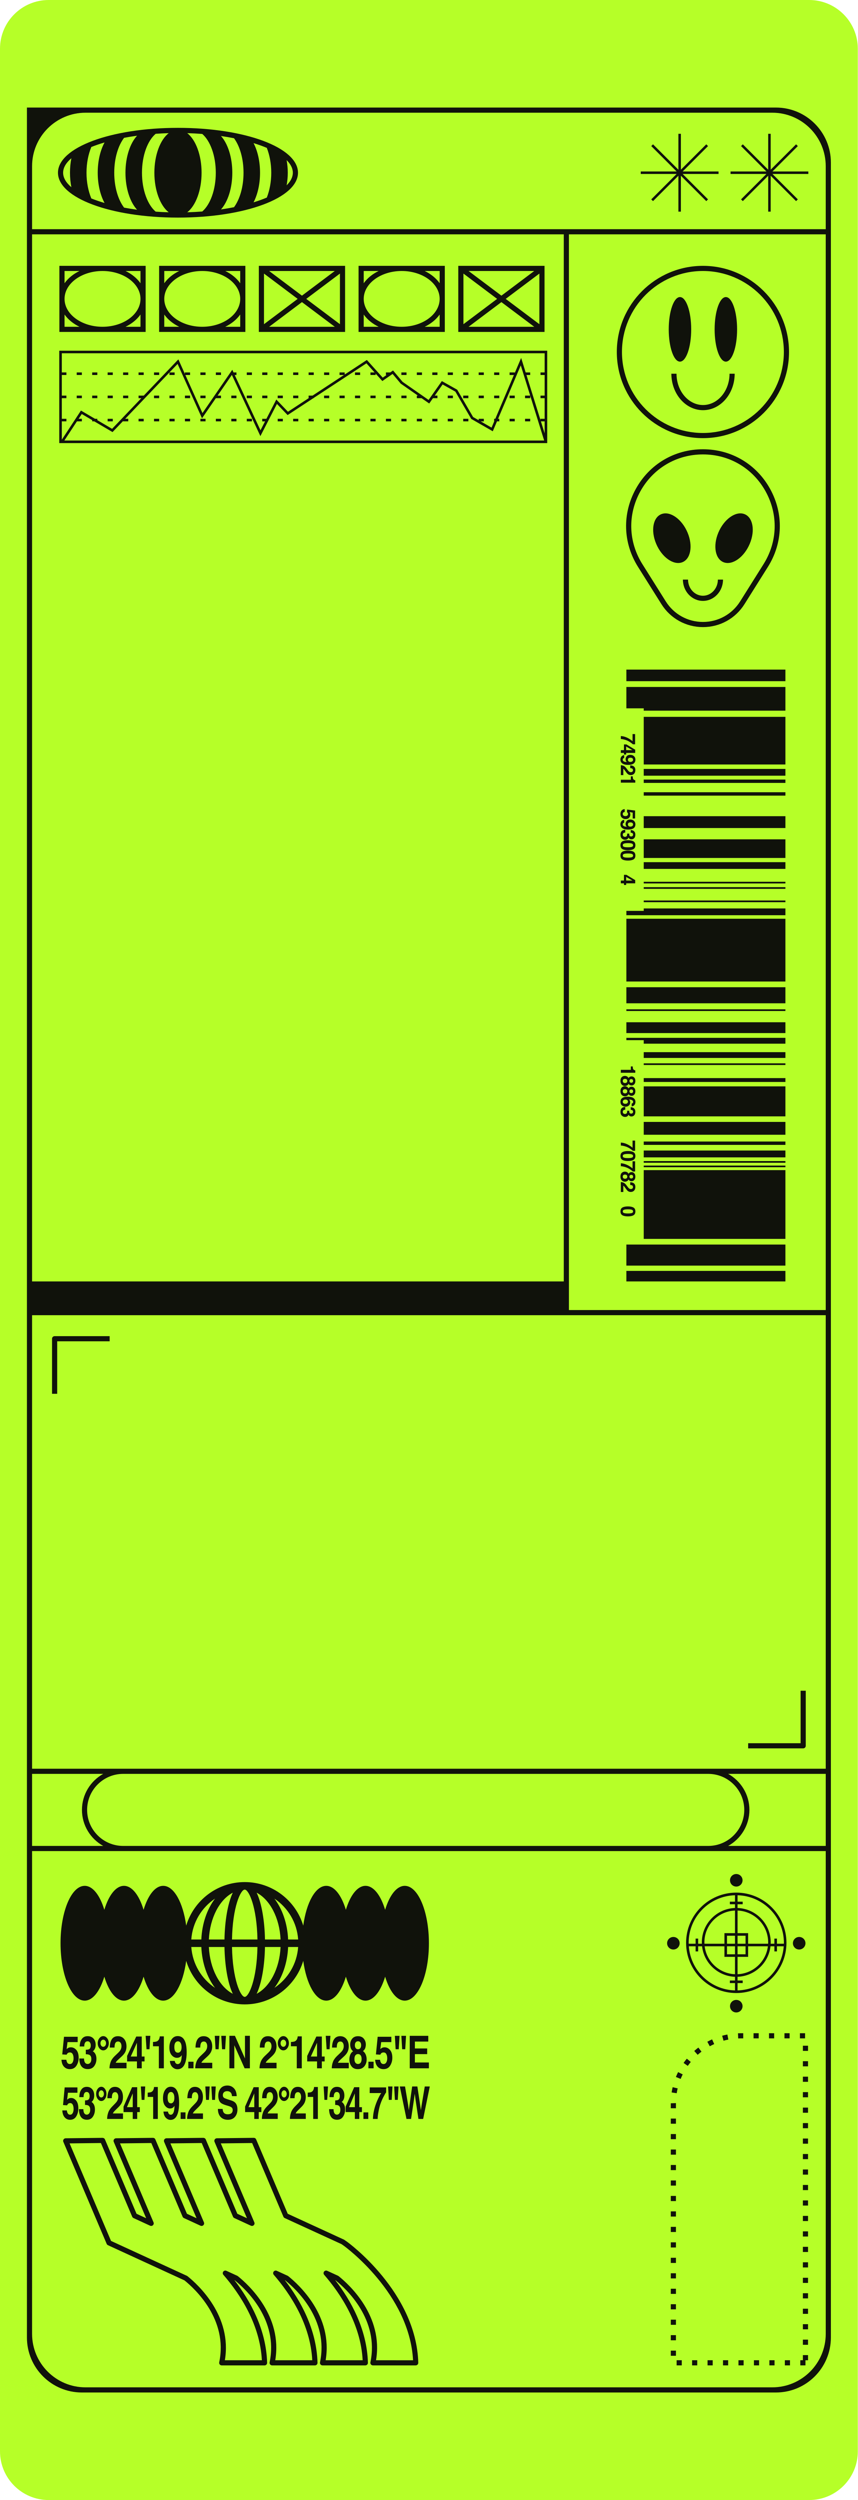 <?xml version="1.0" encoding="UTF-8"?><svg xmlns="http://www.w3.org/2000/svg" xmlns:xlink="http://www.w3.org/1999/xlink" height="500.0" preserveAspectRatio="xMidYMid meet" version="1.0" viewBox="0.0 0.0 171.7 500.0" width="171.7" zoomAndPan="magnify"><g id="change1_1"><path d="M161.917,500H9.745C4.363,500,0,495.637,0,490.255V9.745C0,4.363,4.363,0,9.745,0 h152.172c5.382,0,9.745,4.363,9.745,9.745v480.51C171.662,495.637,167.299,500,161.917,500z" fill="#B6FF28"/></g><g id="change2_1"><path d="M5.388,21.51V467.49c0,6.075,4.925,11,11,11h138.886c6.075,0,11-4.925,11-11V32.51 c0-6.075-4.925-11-11-11H5.388z M165.243,33.241V45.836H6.419V33.241c0-5.909,4.791-10.7,10.7-10.7h137.424 C160.453,22.541,165.243,27.331,165.243,33.241z M17.433,361.974c0-3.973,3.232-7.205,7.204-7.205 H141.734c3.973,0,7.205,3.232,7.205,7.205c0,3.972-3.232,7.204-7.205,7.204H24.638 C20.665,369.178,17.433,365.946,17.433,361.974z M20.656,369.178H6.419v-14.408h14.237 c-2.534,1.406-4.255,4.107-4.255,7.205C16.402,365.072,18.123,367.772,20.656,369.178z M149.97,361.974 c0-3.097-1.721-5.799-4.255-7.205h19.529v14.408h-19.528 C148.249,367.772,149.97,365.072,149.97,361.974z M141.734,353.738H24.638H6.419v-90.704h158.824v90.704 H141.734z M112.821,256.283H6.419V46.868h106.402C112.821,46.868,112.821,256.283,112.821,256.283z M113.852,262.004V46.868h51.391v215.136H113.852z M6.419,466.759v-96.549h18.218H141.734h23.51v96.549 c0,5.909-4.791,10.7-10.7,10.7H17.119C11.21,477.459,6.419,472.668,6.419,466.759z M140.664,87.627 c9.501,0,17.23-7.729,17.23-17.23s-7.729-17.23-17.23-17.23s-17.23,7.729-17.23,17.23 S131.163,87.627,140.664,87.627z M140.664,54.197c8.932,0,16.199,7.267,16.199,16.199 s-7.267,16.199-16.199,16.199c-8.932,0-16.199-7.267-16.199-16.199S131.732,54.197,140.664,54.197z M140.687,81.004c2.925,0,5.303-2.809,5.303-6.262h1.031c0,4.022-2.842,7.293-6.335,7.293 c-3.493,0-6.335-3.272-6.335-7.293h1.031C135.384,78.195,137.763,81.004,140.687,81.004z M133.823,65.869 c0-3.566,1.007-6.457,2.249-6.457s2.249,2.891,2.249,6.457c0,3.566-1.007,6.457-2.249,6.457 S133.823,69.436,133.823,65.869z M143.008,65.869c0-3.566,1.006-6.457,2.249-6.457 c1.242,0,2.249,2.891,2.249,6.457c0,3.566-1.007,6.457-2.249,6.457 C144.014,72.327,143.008,69.436,143.008,65.869z M140.673,89.851c-5.671,0-10.694,2.963-13.437,7.927 c-2.743,4.964-2.578,10.793,0.44,15.595l4.685,7.454c1.808,2.876,4.915,4.593,8.313,4.593 c3.397,0,6.504-1.717,8.312-4.593l4.685-7.454c3.018-4.801,3.182-10.631,0.44-15.595 C151.368,92.814,146.344,89.851,140.673,89.851z M152.799,112.824l-4.685,7.454 c-1.618,2.574-4.4,4.11-7.439,4.11c-3.04,0-5.822-1.536-7.44-4.11l-4.685-7.454 c-2.815-4.479-2.968-9.917-0.41-14.548c2.559-4.63,7.244-7.394,12.534-7.394 s9.976,2.764,12.535,7.395C155.767,102.907,155.613,108.346,152.799,112.824z M136.479,112.471 c-1.736,0.615-4.053-1.052-5.173-3.723c-1.12-2.671-0.62-5.334,1.116-5.949 c1.737-0.615,4.054,1.052,5.173,3.723C138.715,109.193,138.216,111.856,136.479,112.471z M150.041,108.748 c-1.12,2.671-3.436,4.338-5.173,3.723c-1.736-0.615-2.236-3.278-1.116-5.949 c1.121-2.671,3.437-4.338,5.173-3.723C150.663,103.414,151.162,106.078,150.041,108.748z M143.657,115.919h1.031c0,2.349-1.802,4.259-4.015,4.259c-2.214,0-4.014-1.91-4.014-4.259h1.031 c0,1.78,1.338,3.228,2.983,3.228C142.319,119.147,143.657,117.699,143.657,115.919z M147.341,398.603 c5.538,0,10.044-4.506,10.044-10.045c0-5.538-4.506-10.044-10.044-10.044s-10.044,4.506-10.044,10.044 C137.297,394.098,141.803,398.603,147.341,398.603z M137.848,389.253h1.353v1.024h0.516v-1.024h0.778 c0.381,3.349,3.17,5.971,6.589,6.098v0.743h-1.024v0.516h1.024v1.465 C142.182,397.943,138.2,394.097,137.848,389.253z M140.962,388.469c0-3.431,2.723-6.229,6.121-6.366 v4.521h-2.113v2.113h-3.995C140.972,388.647,140.962,388.559,140.962,388.469z M153.707,388.737h-3.995 v-2.113H147.599v-4.521c3.398,0.137,6.121,2.935,6.121,6.366 C153.72,388.559,153.71,388.647,153.707,388.737z M147.599,391.365h2.113v-2.113h3.955 c-0.378,3.064-2.933,5.456-6.068,5.582V391.365z M145.486,389.253h1.597v1.597h-1.597V389.253z M149.196,388.737H147.599v-1.597h1.597V388.737z M147.083,388.737h-1.597v-1.597h1.597V388.737z M147.599,389.253h1.597v1.597H147.599V389.253z M144.97,389.253v2.113h2.113v3.469 c-3.135-0.126-5.69-2.518-6.068-5.582H144.97z M147.599,398.075v-1.465h1.024v-0.516H147.599v-0.743 c3.419-0.127,6.208-2.749,6.589-6.098h0.778v1.024h0.516v-1.024h1.353 C156.483,394.097,152.5,397.943,147.599,398.075z M156.869,388.559c0,0.06-0.008,0.118-0.009,0.178h-1.379 v-1.024h-0.516v1.024h-0.744c0.003-0.09,0.014-0.177,0.014-0.268c0-3.715-2.955-6.744-6.637-6.881 v-0.743h1.024v-0.516H147.599v-1.285C152.733,379.182,156.869,383.392,156.869,388.559z M147.083,379.044 v1.285h-1.024v0.516h1.024v0.743c-3.682,0.137-6.637,3.167-6.637,6.881 c0,0.09,0.01,0.178,0.014,0.268h-0.744v-1.024h-0.516v1.024h-1.379 c-0.001-0.06-0.009-0.118-0.009-0.178C137.813,383.392,141.949,379.182,147.083,379.044z M146.085,376.052 c0-0.694,0.562-1.256,1.256-1.256c0.694,0,1.256,0.562,1.256,1.256s-0.562,1.256-1.256,1.256 C146.647,377.307,146.085,376.745,146.085,376.052z M147.341,402.485c-0.694,0-1.256-0.562-1.256-1.256 c0-0.694,0.562-1.256,1.256-1.256c0.694,0,1.256,0.562,1.256,1.256 C148.597,401.923,148.035,402.485,147.341,402.485z M134.753,389.896c-0.694,0-1.256-0.562-1.256-1.256 s0.562-1.256,1.256-1.256c0.694,0,1.256,0.562,1.256,1.256S135.446,389.896,134.753,389.896z M159.93,389.896c-0.694,0-1.256-0.562-1.256-1.256s0.562-1.256,1.256-1.256 c0.694,0,1.256,0.562,1.256,1.256S160.624,389.896,159.93,389.896z M16.949,400.12 c1.619,0,3.05-1.89,3.928-4.792c0.878,2.901,2.309,4.792,3.928,4.792s3.05-1.89,3.928-4.792 c0.877,2.901,2.309,4.792,3.927,4.792c2.153,0,3.975-3.342,4.601-7.959 c1.516,5.033,6.192,8.711,11.713,8.711s10.197-3.678,11.713-8.711 c0.626,4.618,2.449,7.959,4.601,7.959c1.618,0,3.05-1.89,3.927-4.792 c0.878,2.901,2.309,4.792,3.928,4.792c1.619,0,3.05-1.89,3.928-4.792 c0.877,2.901,2.309,4.792,3.928,4.792c2.669,0,4.834-5.139,4.834-11.48s-2.164-11.48-4.834-11.48 c-1.619,0-3.05,1.89-3.928,4.792c-0.877-2.901-2.309-4.792-3.928-4.792 c-1.618,0-3.05,1.89-3.928,4.791c-0.877-2.9-2.309-4.791-3.927-4.791 c-2.153,0-3.975,3.342-4.601,7.959c-1.516-5.033-6.192-8.711-11.713-8.711s-10.197,3.678-11.713,8.711 c-0.626-4.618-2.449-7.959-4.601-7.959c-1.618,0-3.05,1.89-3.927,4.792 c-0.877-2.901-2.309-4.792-3.928-4.792c-1.618,0-3.05,1.89-3.928,4.791 c-0.877-2.9-2.309-4.791-3.928-4.791c-2.669,0-4.834,5.139-4.834,11.48 S14.279,400.12,16.949,400.12z M41.798,389.392h3.122c0.068,3.628,0.633,7.189,1.667,9.36 C43.94,397.36,42.001,393.731,41.798,389.392z M48.973,399.369c-0.836,0-2.429-3.52-2.546-9.977 h5.092C51.402,395.849,49.809,399.369,48.973,399.369z M51.359,398.75 c1.033-2.17,1.598-5.731,1.666-9.359h3.122C55.945,393.731,54.006,397.36,51.359,398.75z M54.914,397.566c1.576-2.073,2.604-4.957,2.744-8.175h2.006 C59.426,392.798,57.601,395.772,54.914,397.566z M59.664,387.889h-2.006 c-0.139-3.218-1.168-6.102-2.744-8.175C57.601,381.508,59.426,384.482,59.664,387.889z M56.148,387.889 h-3.122c-0.068-3.628-0.633-7.189-1.666-9.359C54.006,379.921,55.945,383.549,56.148,387.889z M48.973,377.912c0.836,0,2.429,3.52,2.546,9.977H46.427C46.544,381.431,48.137,377.912,48.973,377.912z M46.587,378.529c-1.034,2.171-1.598,5.732-1.667,9.36H41.798 C42.001,383.549,43.94,379.921,46.587,378.529z M43.032,379.714c-1.576,2.073-2.604,4.957-2.744,8.175 h-2.006C38.52,384.482,40.345,381.508,43.032,379.714z M40.288,389.392 c0.139,3.218,1.168,6.102,2.744,8.175c-2.687-1.794-4.512-4.768-4.749-8.175H40.288z M126.584,228.11l0.511,0.008v2.044h-0.445c-0.084-0.086-0.233-0.204-0.448-0.356 c-0.215-0.153-0.436-0.279-0.665-0.382c-0.18-0.082-0.4-0.155-0.66-0.22 c-0.259-0.065-0.472-0.098-0.638-0.098v-0.591c0.52,0.018,1.058,0.188,1.619,0.512 c0.346,0.209,0.589,0.384,0.726,0.525C126.584,229.552,126.584,228.11,126.584,228.11z M128.82,172.429h28.354v1.351h-28.354V172.429z M124.862,148.879v1.146h-0.623v0.557h0.623v0.327 h0.445v-0.327h1.808v-0.639l-1.756-1.064H124.862z M125.307,150.025v-0.723l1.247,0.723H125.307z M124.63,222.374c0,0.111,0.038,0.209,0.114,0.292c0.078,0.083,0.187,0.124,0.331,0.124 c0.19,0,0.317-0.077,0.381-0.231c0.036-0.088,0.054-0.226,0.054-0.414h0.407 c0.003,0.184,0.02,0.313,0.054,0.386c0.055,0.126,0.168,0.189,0.339,0.189 c0.11,0,0.199-0.032,0.269-0.097s0.104-0.155,0.104-0.272c0-0.134-0.042-0.233-0.128-0.296 c-0.085-0.063-0.198-0.093-0.341-0.091v-0.531c0.144,0.005,0.28,0.03,0.41,0.074 c0.113,0.047,0.218,0.12,0.313,0.22c0.067,0.074,0.12,0.163,0.155,0.265 c0.036,0.102,0.054,0.228,0.054,0.377c0,0.277-0.071,0.5-0.215,0.669 c-0.143,0.169-0.335,0.254-0.576,0.254c-0.17,0-0.314-0.05-0.431-0.152l-0.15-0.199 c0,0.052-0.044,0.127-0.133,0.224c-0.135,0.146-0.318,0.218-0.551,0.218 c-0.246,0-0.46-0.085-0.647-0.254c-0.185-0.17-0.278-0.42-0.278-0.753 c0-0.41,0.134-0.694,0.401-0.854c0.142-0.084,0.329-0.13,0.559-0.139v0.559 c-0.116,0-0.211,0.019-0.287,0.056C124.7,222.067,124.63,222.193,124.63,222.374z M126.584,146.806 l0.511,0.008v2.044h-0.445c-0.084-0.086-0.233-0.204-0.448-0.356c-0.215-0.153-0.436-0.279-0.665-0.382 c-0.18-0.082-0.4-0.155-0.66-0.22c-0.259-0.065-0.472-0.098-0.638-0.098v-0.591 c0.52,0.017,1.058,0.188,1.619,0.511c0.346,0.21,0.589,0.384,0.726,0.526 C126.584,148.248,126.584,146.806,126.584,146.806z M128.82,158.446h28.354v0.675h-28.354V158.446z M126.612,163.702v-1.182l-0.632-0.104l0.113,0.205c0.031,0.083,0.046,0.184,0.046,0.301 c0,0.24-0.081,0.448-0.242,0.626c-0.161,0.178-0.395,0.267-0.702,0.267 c-0.268,0-0.507-0.086-0.717-0.257c-0.21-0.172-0.315-0.429-0.315-0.77 c0-0.275,0.074-0.502,0.222-0.679c0.148-0.177,0.358-0.275,0.628-0.294v0.567 c-0.124,0.023-0.22,0.065-0.286,0.128c-0.067,0.064-0.101,0.158-0.101,0.279 c0,0.14,0.049,0.248,0.148,0.322c0.1,0.073,0.225,0.11,0.375,0.11 c0.148,0,0.273-0.034,0.374-0.103c0.103-0.069,0.153-0.177,0.153-0.323l-0.026-0.179l-0.177-0.202 l0.024-0.51l1.598,0.203v1.592H126.612z M127.115,176.025l-1.756-1.064h-0.496v1.146h-0.623v0.556h0.623 v0.328h0.445v-0.328h1.808V176.025z M125.307,176.107v-0.723l1.246,0.723H125.307z M126.584,232.248 l0.511,0.008v2.044h-0.445c-0.084-0.086-0.233-0.204-0.448-0.356c-0.215-0.152-0.436-0.279-0.665-0.382 c-0.18-0.082-0.4-0.155-0.66-0.22c-0.259-0.065-0.472-0.098-0.638-0.098v-0.591 c0.52,0.018,1.058,0.188,1.619,0.512c0.346,0.209,0.589,0.384,0.726,0.525 C126.584,233.69,126.584,232.248,126.584,232.248z M127.133,156.526h-2.894v-0.583h1.996v-0.681h0.388 c0.008,0.179,0.02,0.304,0.035,0.376c0.026,0.114,0.077,0.207,0.152,0.279l0.207,0.111l0.116,0.023 V156.526z M128.82,167.865h28.354v3.726h-28.354V167.865z M127.147,154.013 c0,0.306-0.085,0.55-0.255,0.731c-0.169,0.181-0.394,0.271-0.674,0.271 c-0.213,0-0.404-0.063-0.571-0.191c-0.11-0.085-0.233-0.223-0.369-0.414l-0.162-0.228 c-0.101-0.143-0.174-0.241-0.22-0.294l-0.157-0.132v1.263h-0.502v-1.982 c0.207,0.005,0.398,0.05,0.569,0.133c0.193,0.081,0.397,0.272,0.613,0.575 c0.187,0.262,0.321,0.433,0.403,0.509c0.126,0.118,0.265,0.178,0.415,0.178 c0.123,0,0.225-0.034,0.305-0.102c0.082-0.068,0.122-0.165,0.122-0.292 c0-0.172-0.064-0.291-0.193-0.352c-0.075-0.036-0.193-0.058-0.356-0.063v-0.553 c0.247,0.009,0.445,0.053,0.597,0.133C127.003,153.354,127.147,153.625,127.147,154.013z M126.868,151.231c-0.191-0.179-0.443-0.268-0.753-0.268c-0.299,0-0.529,0.089-0.688,0.267 c-0.158,0.178-0.238,0.382-0.238,0.613c0,0.156,0.031,0.287,0.096,0.393l0.149,0.166 c-0.22-0.011-0.387-0.037-0.501-0.078c-0.207-0.076-0.311-0.208-0.311-0.395 c0-0.098,0.026-0.176,0.08-0.234l0.207-0.108v-0.567c-0.246,0.025-0.433,0.124-0.562,0.298 c-0.128,0.173-0.192,0.368-0.192,0.585c0,0.455,0.223,0.767,0.669,0.938 c0.234,0.089,0.527,0.134,0.876,0.134c0.361,0,0.652-0.047,0.872-0.14 c0.39-0.163,0.585-0.465,0.585-0.905C127.157,151.642,127.061,151.41,126.868,151.231z M126.539,152.266c-0.097,0.077-0.226,0.115-0.39,0.115c-0.203,0-0.346-0.065-0.429-0.194 l-0.068-0.221c0-0.145,0.043-0.253,0.129-0.323c0.086-0.07,0.215-0.105,0.387-0.105 c0.203,0,0.347,0.055,0.433,0.164c0.054,0.068,0.082,0.152,0.082,0.25 C126.682,152.085,126.634,152.19,126.539,152.266z M126.763,230.425 c-0.259-0.149-0.627-0.223-1.106-0.223c-0.477,0-0.845,0.074-1.104,0.223 c-0.258,0.148-0.387,0.407-0.387,0.775c0,0.369,0.129,0.627,0.387,0.776 c0.259,0.148,0.626,0.222,1.104,0.222c0.478,0,0.847-0.074,1.106-0.222 c0.26-0.149,0.39-0.407,0.39-0.776C127.153,230.833,127.023,230.573,126.763,230.425z M126.432,231.533c-0.167,0.053-0.425,0.079-0.774,0.079c-0.332,0-0.587-0.026-0.763-0.079 c-0.176-0.052-0.264-0.164-0.264-0.332s0.088-0.28,0.264-0.335 c0.176-0.055,0.431-0.082,0.763-0.082c0.349,0,0.607,0.027,0.774,0.082 c0.168,0.055,0.252,0.167,0.252,0.335S126.6,231.481,126.432,231.533z M124.824,165.778 c0.234,0.089,0.527,0.133,0.876,0.133c0.361,0,0.652-0.047,0.872-0.14 c0.39-0.163,0.585-0.465,0.585-0.905c0-0.287-0.096-0.519-0.289-0.698 c-0.191-0.179-0.443-0.268-0.753-0.268c-0.299,0-0.529,0.089-0.688,0.267 c-0.158,0.179-0.238,0.383-0.238,0.614c0,0.155,0.031,0.286,0.096,0.392l0.149,0.167 c-0.22-0.012-0.387-0.037-0.501-0.079c-0.207-0.075-0.311-0.207-0.311-0.394 c0-0.097,0.026-0.175,0.08-0.234l0.207-0.107v-0.566c-0.246,0.025-0.433,0.124-0.562,0.296 c-0.128,0.174-0.192,0.369-0.192,0.585C124.155,165.295,124.377,165.607,124.824,165.778z M125.78,164.582c0.086-0.071,0.215-0.105,0.387-0.105c0.203,0,0.347,0.055,0.433,0.163 c0.054,0.069,0.082,0.153,0.082,0.25c0,0.133-0.047,0.239-0.143,0.315 c-0.097,0.077-0.226,0.114-0.39,0.114c-0.203,0-0.346-0.064-0.429-0.194l-0.068-0.222 C125.651,164.759,125.695,164.652,125.78,164.582z M128.82,163.236h28.354v2.37h-28.354V163.236z M128.82,155.906h28.354v0.675h-28.354V155.906z M128.82,234.022h28.354v13.753h-28.354V234.022z M125.348,248.906h31.825v4.212h-31.825C125.348,253.118,125.348,248.906,125.348,248.906z M125.348,254.177h31.825v2.106h-31.825C125.348,256.283,125.348,254.177,125.348,254.177z M128.82,233.107h28.354v0.338h-28.354V233.107z M125.041,219.257c0.162,0,0.309-0.036,0.441-0.108 c0.132-0.072,0.238-0.18,0.317-0.323c0.08,0.14,0.174,0.231,0.282,0.273 c0.109,0.041,0.21,0.062,0.305,0.062c0.21,0,0.39-0.079,0.538-0.238 c0.148-0.159,0.223-0.383,0.223-0.673c0-0.289-0.075-0.513-0.223-0.672 c-0.148-0.159-0.327-0.238-0.538-0.238c-0.095,0-0.196,0.021-0.305,0.063 c-0.108,0.041-0.208,0.132-0.302,0.273c-0.066-0.141-0.165-0.249-0.297-0.322 s-0.279-0.11-0.441-0.11c-0.244,0-0.451,0.083-0.621,0.25c-0.171,0.166-0.257,0.411-0.257,0.735 c0,0.324,0.086,0.576,0.257,0.756C124.59,219.167,124.797,219.257,125.041,219.257z M126.065,217.983 c0.066-0.065,0.152-0.097,0.257-0.097c0.115,0,0.204,0.032,0.269,0.097 c0.064,0.064,0.097,0.155,0.097,0.269c0,0.116-0.032,0.206-0.097,0.269 c-0.064,0.063-0.154,0.095-0.269,0.095c-0.105,0-0.19-0.032-0.257-0.095 c-0.066-0.063-0.1-0.153-0.1-0.269C125.966,218.138,125.999,218.048,126.065,217.983z M124.748,217.947c0.078-0.074,0.188-0.111,0.331-0.111c0.147,0,0.26,0.038,0.335,0.113 c0.078,0.076,0.116,0.176,0.116,0.304s-0.038,0.229-0.116,0.305 c-0.076,0.075-0.188,0.113-0.335,0.113c-0.143,0-0.254-0.037-0.331-0.111 c-0.079-0.074-0.118-0.176-0.118-0.307C124.63,218.123,124.67,218.021,124.748,217.947z M128.82,232.207h28.354v0.338h-28.354V232.207z M126.763,243.051 c0.26-0.148,0.39-0.407,0.39-0.775c0-0.369-0.13-0.627-0.39-0.775 c-0.259-0.149-0.627-0.223-1.106-0.223c-0.477,0-0.845,0.074-1.104,0.223 c-0.258,0.148-0.387,0.407-0.387,0.775c0,0.369,0.129,0.627,0.387,0.775 c0.259,0.149,0.626,0.223,1.104,0.223C126.136,243.274,126.504,243.2,126.763,243.051z M124.63,242.276c0-0.169,0.088-0.28,0.264-0.335c0.176-0.055,0.431-0.082,0.763-0.082 c0.349,0,0.607,0.027,0.774,0.082c0.168,0.055,0.252,0.167,0.252,0.335s-0.084,0.28-0.252,0.332 c-0.167,0.053-0.425,0.079-0.774,0.079c-0.332,0-0.587-0.026-0.763-0.079 C124.718,242.556,124.63,242.444,124.63,242.276z M124.63,166.946c0,0.111,0.038,0.209,0.114,0.291 c0.078,0.083,0.187,0.124,0.331,0.124c0.189,0,0.317-0.077,0.381-0.231 c0.036-0.088,0.054-0.226,0.054-0.414h0.407c0.003,0.185,0.02,0.314,0.054,0.387 c0.055,0.125,0.168,0.188,0.339,0.188c0.11,0,0.199-0.032,0.269-0.096 c0.069-0.065,0.104-0.155,0.104-0.272c0-0.133-0.042-0.233-0.128-0.296 c-0.085-0.062-0.198-0.093-0.341-0.09v-0.531c0.144,0.006,0.28,0.03,0.41,0.074 c0.113,0.047,0.218,0.12,0.313,0.219c0.067,0.074,0.12,0.163,0.155,0.266 c0.036,0.101,0.054,0.228,0.054,0.376c0,0.277-0.071,0.5-0.215,0.67 c-0.143,0.169-0.335,0.253-0.576,0.253c-0.17,0-0.314-0.05-0.431-0.152l-0.15-0.199 c0,0.052-0.044,0.127-0.133,0.224c-0.135,0.146-0.318,0.218-0.551,0.218 c-0.246,0-0.46-0.085-0.647-0.254c-0.185-0.169-0.278-0.42-0.278-0.753 c0-0.41,0.134-0.694,0.401-0.854c0.143-0.083,0.329-0.13,0.559-0.139v0.559 c-0.116,0-0.211,0.018-0.287,0.056C124.7,166.639,124.63,166.764,124.63,166.946z M126.763,168.266 c-0.259-0.148-0.627-0.223-1.106-0.223c-0.477,0-0.845,0.075-1.104,0.223 c-0.258,0.149-0.387,0.407-0.387,0.775c0,0.369,0.129,0.627,0.387,0.776 c0.259,0.148,0.626,0.222,1.104,0.222c0.478,0,0.847-0.074,1.106-0.222 c0.26-0.149,0.39-0.407,0.39-0.776C127.153,168.673,127.023,168.415,126.763,168.266z M126.432,169.375c-0.167,0.052-0.425,0.079-0.774,0.079c-0.332,0-0.587-0.026-0.763-0.079 s-0.264-0.164-0.264-0.333c0-0.169,0.088-0.28,0.264-0.335c0.176-0.054,0.431-0.082,0.763-0.082 c0.349,0,0.607,0.028,0.774,0.082c0.168,0.055,0.252,0.167,0.252,0.335 C126.684,169.211,126.6,169.322,126.432,169.375z M128.82,230.101h28.354v1.369h-28.354V230.101z M126.544,237.704c0.082-0.068,0.122-0.165,0.122-0.292c0-0.173-0.064-0.291-0.193-0.353 c-0.075-0.036-0.193-0.057-0.356-0.063v-0.553c0.247,0.009,0.445,0.054,0.597,0.134 c0.289,0.152,0.433,0.421,0.433,0.809c0,0.306-0.085,0.55-0.255,0.731 c-0.169,0.181-0.394,0.271-0.674,0.271c-0.213,0-0.404-0.064-0.571-0.191 c-0.11-0.084-0.233-0.222-0.369-0.414l-0.162-0.228c-0.101-0.142-0.174-0.24-0.22-0.293 l-0.157-0.132v1.263h-0.502v-1.982c0.207,0.006,0.398,0.05,0.569,0.133 c0.193,0.082,0.397,0.273,0.613,0.575c0.187,0.262,0.321,0.433,0.403,0.51 c0.126,0.118,0.265,0.177,0.415,0.177C126.361,237.806,126.463,237.772,126.544,237.704z M126.763,170.336c-0.259-0.148-0.627-0.222-1.106-0.222c-0.477,0-0.845,0.074-1.104,0.222 c-0.258,0.149-0.387,0.407-0.387,0.776c0,0.368,0.129,0.627,0.387,0.775 c0.259,0.149,0.626,0.223,1.104,0.223c0.478,0,0.847-0.074,1.106-0.223 c0.26-0.148,0.39-0.407,0.39-0.775C127.153,170.743,127.023,170.485,126.763,170.336z M126.432,171.444c-0.167,0.052-0.425,0.079-0.774,0.079c-0.332,0-0.587-0.026-0.763-0.079 s-0.264-0.163-0.264-0.332s0.088-0.28,0.264-0.335c0.176-0.055,0.431-0.082,0.763-0.082 c0.349,0,0.607,0.027,0.774,0.082c0.168,0.055,0.252,0.167,0.252,0.335 S126.6,171.391,126.432,171.444z M125.041,236.333c0.162,0,0.309-0.036,0.441-0.108 c0.132-0.071,0.238-0.18,0.317-0.323c0.08,0.14,0.174,0.231,0.282,0.273 c0.109,0.041,0.21,0.062,0.305,0.062c0.21,0,0.39-0.079,0.538-0.238 c0.148-0.159,0.223-0.383,0.223-0.672c0-0.29-0.075-0.514-0.223-0.673 c-0.148-0.159-0.327-0.238-0.538-0.238c-0.095,0-0.196,0.021-0.305,0.063 c-0.108,0.041-0.208,0.133-0.302,0.273c-0.066-0.141-0.165-0.249-0.297-0.322 s-0.279-0.11-0.441-0.11c-0.244,0-0.451,0.083-0.621,0.25c-0.171,0.166-0.257,0.411-0.257,0.735 s0.086,0.576,0.257,0.756C124.59,236.243,124.797,236.333,125.041,236.333z M126.065,235.059 c0.066-0.065,0.152-0.097,0.257-0.097c0.115,0,0.204,0.032,0.269,0.097 c0.064,0.064,0.097,0.155,0.097,0.269c0,0.116-0.032,0.206-0.097,0.269 c-0.064,0.063-0.154,0.096-0.269,0.096c-0.105,0-0.19-0.032-0.257-0.096 c-0.066-0.063-0.1-0.153-0.1-0.269C125.966,235.213,125.999,235.123,126.065,235.059z M124.748,235.023c0.078-0.074,0.188-0.111,0.331-0.111c0.147,0,0.26,0.038,0.335,0.113 c0.078,0.076,0.116,0.176,0.116,0.304s-0.038,0.229-0.116,0.305 c-0.076,0.075-0.188,0.113-0.335,0.113c-0.143,0-0.254-0.037-0.331-0.111 c-0.079-0.074-0.118-0.176-0.118-0.307C124.63,235.199,124.67,235.097,124.748,235.023z M127.017,214.049l0.116,0.022v0.474h-2.894v-0.583h1.996v-0.68h0.388 c0.008,0.179,0.02,0.305,0.035,0.377c0.026,0.114,0.077,0.207,0.152,0.279L127.017,214.049z M126.387,215.272c-0.095,0-0.196,0.021-0.305,0.063c-0.108,0.041-0.208,0.132-0.302,0.273 c-0.066-0.141-0.165-0.249-0.297-0.322c-0.132-0.074-0.279-0.11-0.441-0.11 c-0.244,0-0.451,0.083-0.621,0.25c-0.171,0.166-0.257,0.411-0.257,0.735s0.086,0.576,0.257,0.756 c0.17,0.181,0.378,0.271,0.621,0.271c0.162,0,0.309-0.036,0.441-0.108 c0.132-0.072,0.238-0.18,0.317-0.323c0.08,0.14,0.174,0.231,0.282,0.272 c0.109,0.042,0.21,0.063,0.305,0.063c0.21,0,0.39-0.079,0.538-0.238 c0.148-0.159,0.223-0.383,0.223-0.673c0-0.289-0.075-0.513-0.223-0.672 C126.776,215.351,126.597,215.272,126.387,215.272z M125.415,216.489 c-0.076,0.075-0.188,0.113-0.335,0.113c-0.143,0-0.254-0.037-0.331-0.111 c-0.079-0.074-0.118-0.176-0.118-0.307c0-0.13,0.039-0.232,0.118-0.306 c0.078-0.074,0.188-0.111,0.331-0.111c0.147,0,0.26,0.038,0.335,0.113 c0.078,0.076,0.116,0.176,0.116,0.304S125.492,216.413,125.415,216.489z M126.591,216.452 c-0.064,0.063-0.154,0.095-0.269,0.095c-0.105,0-0.19-0.032-0.257-0.095 c-0.066-0.063-0.1-0.153-0.1-0.269c0-0.115,0.033-0.205,0.1-0.269 c0.066-0.065,0.152-0.098,0.257-0.098c0.115,0,0.204,0.033,0.269,0.098 c0.064,0.064,0.097,0.155,0.097,0.269C126.688,216.299,126.656,216.389,126.591,216.452z M128.82,228.301h28.354v0.675h-28.354V228.301z M125.348,197.44h31.825v3.215h-31.825 C125.348,200.655,125.348,197.44,125.348,197.44z M125.348,201.86h31.825v0.337h-31.825 C125.348,202.197,125.348,201.86,125.348,201.86z M125.348,183.745h31.825v12.556h-31.825 C125.348,196.301,125.348,183.745,125.348,183.745z M127.033,219.88 c-0.086-0.133-0.197-0.242-0.337-0.324c-0.163-0.096-0.369-0.161-0.614-0.193 c-0.139-0.019-0.318-0.028-0.54-0.028c-0.377,0-0.684,0.067-0.921,0.202 c-0.305,0.173-0.457,0.442-0.457,0.807c0,0.338,0.103,0.589,0.309,0.75 c0.206,0.161,0.445,0.241,0.715,0.241c0.271,0,0.494-0.082,0.669-0.246 c0.174-0.164,0.261-0.375,0.261-0.632c0-0.12-0.019-0.227-0.057-0.319 c-0.038-0.093-0.1-0.175-0.184-0.246c0.224,0.016,0.393,0.045,0.508,0.088 c0.207,0.079,0.311,0.21,0.311,0.396c0,0.123-0.045,0.216-0.136,0.277l-0.153,0.053v0.567 c0.229-0.02,0.412-0.11,0.55-0.269c0.137-0.16,0.206-0.374,0.206-0.643 C127.161,220.173,127.119,220.014,127.033,219.88z M125.527,220.633 c-0.089,0.083-0.219,0.124-0.388,0.124c-0.152,0-0.275-0.036-0.371-0.109 c-0.095-0.073-0.142-0.172-0.142-0.298c0-0.13,0.049-0.236,0.147-0.32 c0.099-0.084,0.226-0.126,0.382-0.126c0.193,0,0.332,0.056,0.419,0.168 c0.058,0.075,0.088,0.16,0.088,0.257C125.662,220.45,125.617,220.551,125.527,220.633z M128.82,181.688h28.354v1.351h-31.825v-0.87h3.471v-0.48H128.82z M128.82,177.429h28.354v0.337 h-28.354V177.429z M125.348,204.448h31.825v2.166h-31.825C125.348,206.614,125.348,204.448,125.348,204.448z M128.82,212.662h28.354v0.337h-28.354V212.662z M128.82,217.273h28.354v5.996h-28.354V217.273z M125.348,207.566h31.825v1.165h-28.354v-0.698h-3.471V207.566z M128.82,224.379h28.354v2.565h-28.354 V224.379z M128.82,215.615h28.354v0.775h-28.354V215.615z M128.82,210.427h28.354v1.157h-28.354 V210.427z M128.82,176.351h28.354v0.337h-28.354V176.351z M128.82,180.097h28.354v0.337h-28.354 V180.097z M128.82,153.785h28.354v1.35h-28.354V153.785z M125.348,133.918h31.825v2.315h-31.825 C125.348,136.232,125.348,133.918,125.348,133.918z M128.82,143.369h28.354v9.527h-28.354V143.369z M125.348,137.39h31.825v4.741h-28.354v-0.467h-3.471V137.39z M35.616,43.519 c13.467,0,24.017-3.942,24.017-8.975s-10.55-8.975-24.017-8.975s-24.017,3.942-24.017,8.975 S22.149,43.519,35.616,43.519z M17.311,34.544c0-1.941,0.369-3.708,0.965-5.146 c0.813-0.325,1.698-0.628,2.648-0.906c-0.845,1.555-1.369,3.691-1.369,6.052 c0,2.361,0.524,4.498,1.369,6.052c-0.95-0.278-1.834-0.581-2.648-0.906 C17.68,38.252,17.311,36.486,17.311,34.544z M54.284,34.544c0,1.861-0.34,3.562-0.892,4.969 c-0.808,0.342-1.696,0.661-2.652,0.954c0.805-1.543,1.299-3.626,1.299-5.923 s-0.495-4.38-1.299-5.923c0.956,0.293,1.844,0.612,2.652,0.954 C53.944,30.982,54.284,32.683,54.284,34.544z M48.734,34.544c0,2.824-0.748,5.326-1.902,6.895 c-0.84,0.167-1.711,0.317-2.609,0.446c1.358-1.511,2.266-4.23,2.266-7.341 c0-3.111-0.908-5.83-2.266-7.341c0.898,0.13,1.769,0.279,2.609,0.446 C47.986,29.218,48.734,31.72,48.734,34.544z M43.183,34.544c0,3.432-1.11,6.373-2.705,7.754 c-0.982,0.076-1.985,0.13-3.005,0.16c1.686-1.314,2.867-4.362,2.867-7.914s-1.181-6.599-2.867-7.914 c1.02,0.03,2.023,0.083,3.005,0.16C42.073,28.172,43.183,31.112,43.183,34.544z M33.76,42.458 c-0.882-0.026-1.752-0.068-2.606-0.129c-1.615-1.368-2.742-4.327-2.742-7.785 s1.127-6.418,2.742-7.785c0.854-0.061,1.724-0.103,2.606-0.129c-1.686,1.314-2.867,4.362-2.867,7.914 S32.074,41.144,33.76,42.458z M27.427,41.944c-0.891-0.122-1.759-0.261-2.596-0.419 c-1.192-1.561-1.969-4.102-1.969-6.98s0.778-5.419,1.969-6.98 c0.837-0.158,1.704-0.297,2.596-0.419c-1.388,1.499-2.321,4.247-2.321,7.399 S26.039,40.445,27.427,41.944z M58.602,34.544c0,0.876-0.442,1.723-1.241,2.519 c0.135-0.802,0.229-1.636,0.229-2.519s-0.094-1.717-0.229-2.519 C58.16,32.821,58.602,33.668,58.602,34.544z M14.282,31.648c-0.178,0.906-0.277,1.879-0.277,2.896 c0,1.017,0.099,1.991,0.277,2.896c-1.059-0.902-1.651-1.88-1.651-2.896 C12.631,33.529,13.223,32.551,14.282,31.648z M153.374,34.794h-7.18v-0.5h7.18l-5.077-5.077 l0.353-0.354l5.077,5.077v-7.18h0.501v7.18l5.078-5.077l0.353,0.354l-5.077,5.077h7.18v0.5 h-7.181l5.078,5.077l-0.353,0.354l-5.078-5.077v7.18h-0.501v-7.18l-5.077,5.077l-0.353-0.354 L153.374,34.794z M135.404,34.794h-7.18v-0.5h7.18l-5.077-5.077l0.353-0.354l5.077,5.077v-7.18 h0.501v7.18l5.078-5.077l0.353,0.354l-5.077,5.077h7.18v0.5h-7.18l5.077,5.077l-0.353,0.354 l-5.078-5.077v7.18h-0.501v-7.18l-5.077,5.077l-0.353-0.354L135.404,34.794z M29.145,66.385V53.166 H11.885v13.219H29.145z M28.114,65.354H25.124c1.249-0.607,2.284-1.449,2.99-2.449V65.354z M20.515,65.354c-4.19,0-7.598-2.503-7.598-5.578s3.409-5.578,7.598-5.578s7.599,2.503,7.599,5.578 S24.705,65.354,20.515,65.354z M28.114,54.197v2.449c-0.705-1-1.741-1.842-2.99-2.449H28.114z M12.917,54.197h2.99c-1.249,0.607-2.284,1.449-2.99,2.449 C12.917,56.646,12.917,54.197,12.917,54.197z M12.917,65.354v-2.449 c0.705,1,1.741,1.842,2.99,2.449H12.917z M49.101,66.385V53.166H31.842v13.219H49.101z M48.07,65.354h-2.99c1.249-0.607,2.284-1.449,2.99-2.449V65.354z M40.472,65.354 c-4.19,0-7.598-2.503-7.598-5.578s3.409-5.578,7.598-5.578s7.598,2.503,7.598,5.578 S44.662,65.354,40.472,65.354z M48.07,54.197v2.449c-0.705-1-1.741-1.842-2.99-2.449H48.07z M32.873,54.197h2.99c-1.249,0.607-2.284,1.449-2.99,2.449V54.197z M32.873,65.354v-2.449 c0.705,1,1.741,1.842,2.99,2.449H32.873z M69.057,53.166H51.798v13.219h17.26V53.166z M59.569,59.776l-6.74,5.062V54.714L59.569,59.776z M53.859,54.197h13.137l-6.569,4.933L53.859,54.197z M60.428,60.421l6.569,4.933h-13.137L60.428,60.421z M61.286,59.776l6.74-5.062v10.123L61.286,59.776z M89.013,66.385V53.166H71.754v13.219H89.013z M87.982,65.354h-2.989 c1.249-0.607,2.284-1.449,2.989-2.449V65.354z M80.384,65.354c-4.19,0-7.599-2.503-7.599-5.578 s3.409-5.578,7.599-5.578c4.189,0,7.598,2.503,7.598,5.578S84.574,65.354,80.384,65.354z M87.982,54.197 v2.449c-0.705-1-1.741-1.842-2.989-2.449H87.982z M72.785,54.197h2.99 c-1.249,0.607-2.285,1.449-2.99,2.449V54.197z M72.785,65.354v-2.449 c0.705,1.001,1.741,1.842,2.99,2.449H72.785z M108.97,53.166H91.71v13.219h17.26 C108.97,66.385,108.97,53.166,108.97,53.166z M99.482,59.776l-6.74,5.062V54.713L99.482,59.776z M93.771,54.197h13.139l-6.569,4.934L93.771,54.197z M100.34,60.42l6.569,4.934H93.771 L100.34,60.42z M101.199,59.776l6.74-5.062v10.124L101.199,59.776z M14.531,412.47 c0.126-0.219,0.19-0.495,0.19-0.826c0-0.326-0.059-0.602-0.178-0.827 c-0.119-0.226-0.304-0.337-0.555-0.337c-0.119,0-0.222,0.019-0.308,0.057 c-0.153,0.07-0.268,0.201-0.346,0.392l-0.877-0.052l0.349-3.532h2.738v1.067h-2.033l-0.178,1.398 c0.151-0.126,0.268-0.209,0.353-0.251c0.141-0.068,0.314-0.102,0.518-0.102 c0.411,0,0.77,0.178,1.077,0.534c0.306,0.355,0.459,0.873,0.459,1.552 c0,0.591-0.148,1.118-0.443,1.583c-0.295,0.464-0.736,0.696-1.323,0.696 c-0.473,0-0.862-0.163-1.166-0.489s-0.473-0.789-0.508-1.389h0.975 c0.039,0.274,0.113,0.484,0.223,0.633c0.11,0.148,0.269,0.223,0.479,0.223 C14.219,412.799,14.404,412.69,14.531,412.47z M19.299,411.772c0,0.541-0.146,1.016-0.437,1.426 c-0.292,0.41-0.723,0.615-1.295,0.615c-0.704,0-1.193-0.296-1.468-0.886 c-0.144-0.315-0.224-0.726-0.24-1.235h0.961c0,0.256,0.032,0.467,0.096,0.634 c0.119,0.309,0.334,0.463,0.648,0.463c0.192,0,0.359-0.085,0.502-0.254s0.214-0.412,0.214-0.729 c0-0.421-0.132-0.702-0.397-0.843c-0.151-0.08-0.388-0.119-0.712-0.119v-0.899 c0.317-0.006,0.538-0.045,0.664-0.119c0.217-0.124,0.325-0.374,0.325-0.75 c0-0.244-0.055-0.442-0.166-0.595c-0.111-0.152-0.266-0.229-0.467-0.229 c-0.231,0-0.4,0.094-0.509,0.282s-0.16,0.439-0.156,0.754h-0.913 c0.009-0.318,0.052-0.619,0.127-0.904c0.08-0.25,0.206-0.48,0.377-0.692 c0.128-0.15,0.28-0.265,0.456-0.344s0.392-0.119,0.648-0.119c0.475,0,0.859,0.158,1.151,0.474 c0.292,0.315,0.437,0.739,0.437,1.272c0,0.376-0.087,0.694-0.261,0.952 c-0.11,0.162-0.224,0.272-0.343,0.331c0.09,0,0.218,0.099,0.385,0.295 C19.174,410.852,19.299,411.257,19.299,411.772z M21.772,408.641c0-0.388-0.109-0.722-0.328-1.003 s-0.479-0.421-0.781-0.421s-0.562,0.14-0.781,0.421s-0.328,0.615-0.328,1.003s0.109,0.722,0.328,1.003 c0.219,0.281,0.479,0.421,0.781,0.421s0.562-0.14,0.781-0.421 C21.663,409.363,21.772,409.029,21.772,408.641z M21.057,409.147c-0.108,0.139-0.24,0.208-0.394,0.208 c-0.155,0-0.286-0.069-0.394-0.208c-0.108-0.139-0.163-0.307-0.163-0.506s0.054-0.367,0.163-0.506 c0.108-0.139,0.239-0.208,0.394-0.208c0.154,0,0.286,0.069,0.394,0.208 c0.108,0.139,0.162,0.307,0.162,0.506S21.165,409.008,21.057,409.147z M25.32,413.654h-3.409 c0.009-0.458,0.086-0.877,0.23-1.257c0.139-0.426,0.469-0.877,0.988-1.354 c0.451-0.414,0.743-0.711,0.876-0.89c0.203-0.28,0.305-0.585,0.305-0.917 c0-0.27-0.058-0.495-0.175-0.675s-0.284-0.269-0.502-0.269c-0.297,0-0.5,0.143-0.607,0.428 c-0.062,0.164-0.099,0.426-0.11,0.785h-0.951c0.016-0.544,0.093-0.983,0.231-1.318 c0.261-0.637,0.725-0.957,1.391-0.957c0.527,0,0.946,0.187,1.258,0.562s0.467,0.871,0.467,1.488 c0,0.473-0.11,0.893-0.33,1.261c-0.145,0.244-0.382,0.516-0.712,0.816l-0.392,0.358 c-0.245,0.223-0.413,0.385-0.504,0.484c-0.091,0.1-0.167,0.217-0.229,0.348h2.173V413.654z M28.363,412.279h0.563v-0.983h-0.563v-3.995h-1.098l-1.83,3.88v1.098h1.97v1.376h0.958 C28.363,413.654,28.363,412.279,28.363,412.279z M27.406,411.296h-1.242l1.242-2.754V411.296z M29.913,409.841h-0.594l-0.172-2.685h0.937L29.913,409.841z M31.787,413.654v-4.409h-1.171v-0.856 c0.308-0.017,0.524-0.043,0.647-0.079c0.196-0.056,0.356-0.168,0.479-0.335 c0.085-0.115,0.149-0.268,0.192-0.458c0.025-0.115,0.038-0.2,0.038-0.256h0.817v6.393H31.787z M37.356,410.427c0-0.797-0.08-1.439-0.24-1.927c-0.281-0.861-0.801-1.292-1.558-1.292 c-0.492,0-0.892,0.212-1.199,0.637c-0.308,0.425-0.462,0.979-0.462,1.664 c0,0.662,0.153,1.168,0.46,1.52s0.658,0.527,1.054,0.527c0.268,0,0.493-0.07,0.676-0.211 c0.101-0.077,0.196-0.186,0.285-0.331c-0.018,0.485-0.063,0.854-0.134,1.107 c-0.13,0.459-0.357,0.688-0.68,0.688c-0.167,0-0.301-0.058-0.401-0.176 c-0.101-0.117-0.163-0.27-0.185-0.458h-0.975c0.043,0.544,0.213,0.958,0.511,1.241 c0.298,0.284,0.633,0.426,1.006,0.426c0.783,0,1.32-0.492,1.613-1.477 C37.28,411.846,37.356,411.2,37.356,410.427z M36.004,410.382c-0.119,0.101-0.246,0.15-0.381,0.15 c-0.25,0-0.435-0.095-0.554-0.284c-0.12-0.189-0.18-0.474-0.18-0.853 c0-0.45,0.094-0.769,0.281-0.957c0.119-0.121,0.262-0.181,0.429-0.181 c0.229,0,0.409,0.106,0.541,0.317c0.131,0.211,0.197,0.498,0.197,0.86 C36.337,409.885,36.226,410.2,36.004,410.382z M38.724,413.654h-1.04v-1.318h1.04V413.654z M42.475,413.654h-3.409c0.009-0.458,0.086-0.877,0.23-1.257c0.139-0.426,0.469-0.877,0.988-1.354 c0.451-0.414,0.743-0.711,0.876-0.89c0.203-0.28,0.305-0.585,0.305-0.917 c0-0.27-0.058-0.495-0.175-0.675c-0.117-0.179-0.284-0.269-0.502-0.269 c-0.297,0-0.5,0.143-0.607,0.428c-0.062,0.164-0.099,0.426-0.11,0.785h-0.951 c0.016-0.544,0.093-0.983,0.231-1.318c0.261-0.637,0.725-0.957,1.391-0.957 c0.527,0,0.946,0.187,1.258,0.562c0.312,0.375,0.467,0.871,0.467,1.488 c0,0.473-0.11,0.893-0.33,1.261c-0.145,0.244-0.382,0.516-0.712,0.816l-0.392,0.358 c-0.245,0.223-0.413,0.385-0.504,0.484c-0.091,0.1-0.167,0.217-0.229,0.348h2.173 C42.475,412.548,42.475,413.654,42.475,413.654z M43.751,409.841h-0.618l-0.155-2.685h0.938 L43.751,409.841z M45.055,409.841H44.438l-0.158-2.685h0.937L45.055,409.841z M48.95,413.654 l-2.06-4.611v4.611h-0.985v-6.499h1.109l2.008,4.531v-4.531h0.985v6.499H48.95z M55.342,413.654 h-3.409c0.009-0.458,0.086-0.877,0.23-1.257c0.139-0.426,0.469-0.877,0.988-1.354 c0.451-0.414,0.743-0.711,0.876-0.89c0.203-0.28,0.305-0.585,0.305-0.917 c0-0.27-0.058-0.495-0.175-0.675c-0.117-0.179-0.284-0.269-0.502-0.269 c-0.297,0-0.5,0.143-0.607,0.428c-0.062,0.164-0.099,0.426-0.11,0.785h-0.951 c0.016-0.544,0.093-0.983,0.231-1.318c0.261-0.637,0.725-0.957,1.391-0.957 c0.527,0,0.946,0.187,1.258,0.562s0.467,0.871,0.467,1.488c0,0.473-0.11,0.893-0.33,1.261 c-0.145,0.244-0.382,0.516-0.712,0.816l-0.392,0.358c-0.245,0.223-0.413,0.385-0.504,0.484 c-0.091,0.1-0.167,0.217-0.229,0.348h2.173v1.107H55.342z M57.485,409.644 c0.219-0.281,0.328-0.615,0.328-1.003s-0.109-0.722-0.328-1.003s-0.479-0.421-0.781-0.421 s-0.562,0.14-0.781,0.421c-0.219,0.281-0.328,0.615-0.328,1.003s0.109,0.722,0.328,1.003 c0.219,0.281,0.479,0.421,0.781,0.421S57.266,409.925,57.485,409.644z M56.148,408.641 c0-0.198,0.054-0.367,0.163-0.506c0.108-0.139,0.239-0.208,0.394-0.208 c0.154,0,0.286,0.069,0.394,0.208c0.108,0.139,0.162,0.307,0.162,0.506s-0.054,0.367-0.162,0.506 s-0.24,0.208-0.394,0.208c-0.155,0-0.286-0.069-0.394-0.208 C56.202,409.008,56.148,408.839,56.148,408.641z M59.39,413.654v-4.409h-1.171v-0.856 c0.308-0.017,0.524-0.043,0.647-0.079c0.196-0.056,0.356-0.168,0.479-0.335 c0.085-0.115,0.149-0.268,0.192-0.458c0.025-0.115,0.038-0.2,0.038-0.256h0.817v6.393H59.39z M64.404,412.279h0.563v-0.983h-0.563v-3.995h-1.098l-1.83,3.88v1.098h1.97v1.376h0.958V412.279z M63.446,411.296H62.204l1.242-2.754V411.296z M65.954,409.841h-0.594l-0.172-2.685h0.937L65.954,409.841z M69.798,413.654h-3.409c0.009-0.458,0.086-0.877,0.23-1.257c0.139-0.426,0.469-0.877,0.988-1.354 c0.451-0.414,0.743-0.711,0.876-0.89c0.203-0.28,0.305-0.585,0.305-0.917 c0-0.27-0.058-0.495-0.175-0.675s-0.284-0.269-0.502-0.269c-0.297,0-0.5,0.143-0.607,0.428 c-0.062,0.164-0.099,0.426-0.11,0.785h-0.951c0.016-0.544,0.093-0.983,0.231-1.318 c0.261-0.637,0.725-0.957,1.391-0.957c0.527,0,0.946,0.187,1.258,0.562 c0.312,0.375,0.467,0.871,0.467,1.488c0,0.473-0.11,0.893-0.33,1.261 c-0.145,0.244-0.382,0.516-0.712,0.816l-0.392,0.358c-0.245,0.223-0.413,0.385-0.504,0.484 c-0.091,0.1-0.167,0.217-0.229,0.348h2.173v1.107H69.798z M73.373,411.882 c0-0.359-0.062-0.684-0.186-0.975c-0.124-0.291-0.309-0.525-0.555-0.701 c0.24-0.176,0.397-0.384,0.469-0.623c0.072-0.24,0.108-0.464,0.108-0.673 c0-0.464-0.137-0.86-0.41-1.188c-0.272-0.327-0.658-0.491-1.156-0.491 c-0.498,0-0.883,0.164-1.156,0.491c-0.273,0.328-0.409,0.724-0.409,1.188 c0,0.208,0.036,0.433,0.109,0.673c0.073,0.24,0.229,0.462,0.47,0.668 c-0.243,0.147-0.428,0.366-0.554,0.657s-0.189,0.616-0.189,0.975c0,0.538,0.143,0.996,0.43,1.374 c0.287,0.378,0.708,0.566,1.264,0.566c0.557,0,0.99-0.188,1.301-0.566 C73.217,412.878,73.373,412.42,73.373,411.882z M71.181,408.458c0.111-0.142,0.265-0.213,0.463-0.213 c0.2,0,0.354,0.071,0.463,0.213c0.109,0.143,0.163,0.34,0.163,0.593 c0,0.233-0.054,0.422-0.163,0.569c-0.109,0.147-0.263,0.221-0.463,0.221 c-0.197,0-0.351-0.074-0.463-0.221c-0.111-0.147-0.167-0.336-0.167-0.569 C71.014,408.798,71.07,408.601,71.181,408.458z M72.173,412.53c-0.127,0.173-0.303,0.26-0.527,0.26 c-0.225,0-0.4-0.087-0.527-0.26c-0.127-0.174-0.19-0.418-0.19-0.732 c0-0.326,0.064-0.574,0.194-0.743c0.129-0.169,0.304-0.254,0.524-0.254 c0.22,0,0.394,0.085,0.523,0.254c0.129,0.169,0.194,0.417,0.194,0.743 C72.364,412.112,72.3,412.356,72.173,412.53z M74.765,413.654H73.725v-1.318h1.04V413.654z M76.747,413.822c-0.473,0-0.862-0.163-1.166-0.489s-0.473-0.789-0.508-1.389h0.975 c0.039,0.274,0.113,0.484,0.223,0.633c0.11,0.148,0.269,0.223,0.479,0.223 c0.242,0,0.426-0.11,0.553-0.329c0.126-0.219,0.19-0.495,0.19-0.826 c0-0.326-0.059-0.602-0.178-0.827c-0.119-0.226-0.304-0.337-0.555-0.337 c-0.119,0-0.222,0.019-0.308,0.057c-0.153,0.07-0.268,0.201-0.346,0.392l-0.877-0.052l0.349-3.532 h2.738v1.067h-2.033l-0.178,1.398c0.151-0.126,0.268-0.209,0.353-0.251 c0.141-0.068,0.314-0.102,0.518-0.102c0.411,0,0.77,0.178,1.077,0.534 c0.306,0.355,0.459,0.873,0.459,1.552c0,0.591-0.148,1.118-0.443,1.583 C77.775,413.59,77.334,413.822,76.747,413.822z M80.32,407.156h0.937l-0.161,2.685h-0.618 L80.32,407.156z M79.791,409.841h-0.618l-0.155-2.685h0.938L79.791,409.841z M83.027,408.306v1.381 h2.458v1.128h-2.458v1.672h2.801v1.168h-3.834v-6.499h3.711v1.15H83.027z M14.551,422.6 c0.118-0.219,0.177-0.494,0.177-0.826c0-0.326-0.055-0.602-0.166-0.827 c-0.111-0.226-0.283-0.337-0.518-0.337c-0.111,0-0.206,0.019-0.288,0.057 c-0.142,0.07-0.25,0.201-0.323,0.392l-0.818-0.052l0.326-3.532h2.554v1.067h-1.896l-0.166,1.398 c0.141-0.126,0.251-0.209,0.329-0.251c0.132-0.067,0.294-0.102,0.483-0.102 c0.384,0,0.719,0.178,1.004,0.534c0.286,0.356,0.429,0.873,0.429,1.552 c0,0.591-0.137,1.118-0.412,1.583c-0.275,0.464-0.687,0.696-1.235,0.696 c-0.442,0-0.804-0.163-1.088-0.489c-0.284-0.326-0.442-0.789-0.474-1.389h0.909 c0.036,0.274,0.106,0.484,0.208,0.633c0.102,0.148,0.251,0.223,0.447,0.223 C14.261,422.93,14.433,422.82,14.551,422.6z M17.848,422.667c0.133-0.169,0.2-0.412,0.2-0.729 c0-0.421-0.123-0.702-0.371-0.843c-0.14-0.08-0.362-0.119-0.664-0.119v-0.899 c0.296-0.006,0.502-0.045,0.619-0.119c0.202-0.124,0.303-0.374,0.303-0.75 c0-0.244-0.051-0.442-0.155-0.595c-0.103-0.152-0.248-0.229-0.436-0.229 c-0.215,0-0.373,0.094-0.474,0.282s-0.15,0.439-0.146,0.754h-0.852 c0.009-0.318,0.048-0.619,0.118-0.904c0.075-0.25,0.192-0.48,0.352-0.692 c0.119-0.15,0.261-0.265,0.425-0.344s0.366-0.119,0.605-0.119c0.444,0,0.801,0.158,1.073,0.474 c0.272,0.315,0.408,0.739,0.408,1.272c0,0.376-0.081,0.694-0.243,0.952 c-0.103,0.162-0.209,0.272-0.32,0.331c0.083,0,0.203,0.099,0.359,0.295 c0.233,0.297,0.349,0.703,0.349,1.218c0,0.541-0.136,1.016-0.408,1.426 c-0.272,0.41-0.674,0.615-1.208,0.615c-0.657,0-1.113-0.296-1.369-0.886 c-0.134-0.315-0.209-0.726-0.224-1.235h0.897c0,0.256,0.03,0.467,0.09,0.634 c0.111,0.309,0.312,0.463,0.604,0.463C17.559,422.921,17.715,422.836,17.848,422.667z M20.272,420.195 c0.281,0,0.525-0.14,0.729-0.421c0.203-0.281,0.306-0.615,0.306-1.003s-0.102-0.722-0.306-1.003 c-0.204-0.281-0.447-0.421-0.729-0.421c-0.282,0-0.525,0.14-0.729,0.421 c-0.204,0.281-0.306,0.615-0.306,1.003s0.102,0.722,0.306,1.003 C19.747,420.055,19.99,420.195,20.272,420.195z M19.904,418.266c0.101-0.139,0.224-0.208,0.368-0.208 s0.266,0.069,0.367,0.208c0.101,0.139,0.152,0.307,0.152,0.506s-0.05,0.367-0.152,0.506 c-0.101,0.139-0.223,0.208-0.367,0.208s-0.266-0.069-0.368-0.208 c-0.101-0.139-0.151-0.307-0.151-0.506S19.804,418.405,19.904,418.266z M24.616,423.785h-3.18 c0.009-0.458,0.08-0.877,0.215-1.257c0.13-0.426,0.438-0.877,0.922-1.354 c0.42-0.414,0.692-0.711,0.816-0.89c0.19-0.28,0.285-0.585,0.285-0.917 c0-0.27-0.054-0.495-0.163-0.675s-0.265-0.269-0.468-0.269c-0.277,0-0.466,0.143-0.566,0.428 c-0.058,0.164-0.092,0.426-0.103,0.785H21.488c0.015-0.544,0.087-0.983,0.215-1.318 c0.244-0.638,0.676-0.957,1.298-0.957c0.491,0,0.883,0.187,1.173,0.562 c0.291,0.375,0.436,0.871,0.436,1.488c0,0.473-0.103,0.893-0.308,1.261 c-0.134,0.244-0.356,0.516-0.664,0.816l-0.366,0.358c-0.229,0.223-0.385,0.385-0.47,0.484 c-0.084,0.1-0.155,0.217-0.213,0.348h2.027C24.616,422.678,24.616,423.785,24.616,423.785z M27.455,423.785v-1.376h0.525v-0.983h-0.525v-3.995H26.43l-1.707,3.88v1.098h1.838v1.376H27.455z M25.403,421.426l1.159-2.754v2.754H25.403z M28.347,419.971l-0.16-2.685h0.874l-0.16,2.685H28.347z M30.648,423.785v-4.409h-1.092v-0.856c0.288-0.017,0.488-0.043,0.604-0.079 c0.183-0.056,0.332-0.168,0.447-0.335c0.079-0.115,0.138-0.268,0.179-0.458 c0.024-0.115,0.035-0.2,0.035-0.256h0.762v6.393H30.648z M34.166,422.938 c-0.156,0-0.281-0.058-0.375-0.176c-0.094-0.117-0.152-0.27-0.173-0.458h-0.909 c0.041,0.544,0.2,0.958,0.477,1.241c0.277,0.284,0.59,0.426,0.938,0.426 c0.73,0,1.232-0.492,1.505-1.477c0.143-0.517,0.215-1.162,0.215-1.936 c0-0.797-0.075-1.439-0.224-1.927c-0.263-0.861-0.747-1.292-1.454-1.292 c-0.459,0-0.832,0.212-1.119,0.638c-0.287,0.425-0.431,0.979-0.431,1.664 c0,0.662,0.143,1.168,0.429,1.52s0.614,0.527,0.983,0.527c0.25,0,0.46-0.07,0.631-0.211 c0.094-0.077,0.183-0.186,0.266-0.331c-0.017,0.485-0.059,0.854-0.125,1.107 C34.678,422.709,34.467,422.938,34.166,422.938z M34.582,420.513c-0.111,0.101-0.229,0.15-0.355,0.15 c-0.233,0-0.405-0.095-0.517-0.284c-0.112-0.189-0.168-0.474-0.168-0.853 c0-0.45,0.088-0.769,0.262-0.957c0.111-0.121,0.245-0.181,0.4-0.181 c0.213,0,0.382,0.106,0.505,0.317c0.122,0.211,0.184,0.498,0.184,0.86 C34.893,420.015,34.79,420.33,34.582,420.513z M36.15,422.466h0.97v1.318h-0.97V422.466z M39.393,420.284c0.19-0.28,0.285-0.585,0.285-0.917c0-0.27-0.054-0.495-0.163-0.675 c-0.109-0.179-0.265-0.269-0.468-0.269c-0.277,0-0.466,0.143-0.566,0.428 c-0.058,0.164-0.092,0.426-0.103,0.785h-0.887c0.015-0.544,0.087-0.983,0.215-1.318 c0.244-0.638,0.676-0.957,1.298-0.957c0.491,0,0.883,0.187,1.173,0.562 c0.291,0.375,0.436,0.871,0.436,1.488c0,0.473-0.103,0.893-0.308,1.261 c-0.134,0.244-0.356,0.516-0.664,0.816l-0.366,0.358c-0.229,0.223-0.385,0.385-0.47,0.484 c-0.084,0.1-0.155,0.217-0.213,0.348h2.027v1.107h-3.18c0.009-0.458,0.08-0.877,0.215-1.257 c0.13-0.426,0.438-0.877,0.922-1.354C38.997,420.76,39.269,420.463,39.393,420.284z M42.45,419.971 l-0.148-2.685h0.874l-0.151,2.685H42.45z M41.233,419.971l-0.144-2.685h0.874l-0.154,2.685H41.233z M46.566,421.986c0-0.215-0.068-0.381-0.206-0.498c-0.137-0.115-0.356-0.217-0.655-0.304l-0.511-0.154 c-0.502-0.153-0.847-0.319-1.035-0.498c-0.318-0.3-0.477-0.768-0.477-1.407 c0-0.582,0.156-1.065,0.467-1.45c0.311-0.386,0.768-0.578,1.371-0.578 c0.504,0,0.933,0.182,1.289,0.545c0.355,0.363,0.542,0.89,0.559,1.581h-0.948 c-0.018-0.392-0.145-0.669-0.381-0.834c-0.158-0.109-0.353-0.163-0.588-0.163 c-0.261,0-0.468,0.07-0.624,0.211c-0.156,0.141-0.233,0.338-0.233,0.591 c0,0.233,0.077,0.406,0.23,0.521c0.098,0.076,0.307,0.165,0.627,0.269l0.828,0.269 c0.363,0.117,0.635,0.275,0.816,0.471c0.281,0.306,0.422,0.748,0.422,1.327 c0,0.594-0.167,1.087-0.5,1.479c-0.333,0.393-0.804,0.588-1.413,0.588 c-0.621,0-1.11-0.193-1.466-0.579c-0.356-0.387-0.534-0.918-0.534-1.594h0.942 c0.03,0.297,0.09,0.519,0.18,0.666c0.164,0.268,0.444,0.401,0.84,0.401 c0.237,0,0.431-0.035,0.579-0.106C46.426,422.604,46.566,422.354,46.566,421.986z M51.78,423.785v-1.376 h0.525v-0.983h-0.525v-3.995h-1.025l-1.707,3.88v1.098h1.838v1.376H51.78z M49.727,421.426 l1.159-2.754v2.754H49.727z M54.353,420.284c0.19-0.28,0.285-0.585,0.285-0.917 c0-0.27-0.054-0.495-0.163-0.675s-0.265-0.269-0.468-0.269c-0.277,0-0.466,0.143-0.566,0.428 c-0.058,0.164-0.092,0.426-0.103,0.785h-0.887c0.015-0.544,0.087-0.983,0.215-1.318 c0.244-0.638,0.676-0.957,1.298-0.957c0.491,0,0.883,0.187,1.173,0.562 c0.291,0.375,0.436,0.871,0.436,1.488c0,0.473-0.103,0.893-0.308,1.261 c-0.134,0.244-0.356,0.516-0.664,0.816l-0.366,0.358c-0.229,0.223-0.385,0.385-0.47,0.484 c-0.084,0.1-0.155,0.217-0.213,0.348h2.027v1.107h-3.18c0.009-0.458,0.08-0.877,0.215-1.257 c0.13-0.426,0.438-0.877,0.922-1.354C53.957,420.76,54.229,420.463,54.353,420.284z M56.849,420.195 c0.281,0,0.525-0.14,0.729-0.421c0.203-0.281,0.306-0.615,0.306-1.003s-0.102-0.722-0.306-1.003 c-0.204-0.281-0.447-0.421-0.729-0.421c-0.282,0-0.525,0.14-0.729,0.421 c-0.204,0.281-0.306,0.615-0.306,1.003s0.102,0.722,0.306,1.003S56.568,420.195,56.849,420.195z M56.482,418.266c0.101-0.139,0.224-0.208,0.368-0.208c0.144,0,0.266,0.069,0.367,0.208 c0.101,0.139,0.152,0.307,0.152,0.506s-0.05,0.367-0.152,0.506 c-0.101,0.139-0.223,0.208-0.367,0.208c-0.144,0-0.266-0.069-0.368-0.208 c-0.101-0.139-0.151-0.307-0.151-0.506S56.381,418.405,56.482,418.266z M59.967,420.284 c0.19-0.28,0.285-0.585,0.285-0.917c0-0.27-0.054-0.495-0.163-0.675 c-0.109-0.179-0.265-0.269-0.468-0.269c-0.277,0-0.466,0.143-0.566,0.428 c-0.058,0.164-0.092,0.426-0.103,0.785h-0.887c0.015-0.544,0.087-0.983,0.215-1.318 c0.244-0.638,0.676-0.957,1.298-0.957c0.491,0,0.883,0.187,1.173,0.562 c0.291,0.375,0.436,0.871,0.436,1.488c0,0.473-0.103,0.893-0.308,1.261 c-0.134,0.244-0.356,0.516-0.664,0.816l-0.366,0.358c-0.229,0.223-0.385,0.385-0.47,0.484 c-0.084,0.1-0.155,0.217-0.213,0.348h2.027v1.107h-3.18c0.009-0.458,0.08-0.877,0.215-1.257 c0.13-0.426,0.438-0.877,0.922-1.354C59.571,420.76,59.843,420.463,59.967,420.284z M62.675,423.785 v-4.409h-1.092v-0.856c0.288-0.017,0.488-0.043,0.604-0.079c0.183-0.056,0.332-0.168,0.447-0.335 c0.079-0.115,0.138-0.268,0.179-0.458c0.024-0.115,0.035-0.2,0.035-0.256h0.762v6.393H62.675z M64.925,419.971l-0.16-2.685h0.874l-0.16,2.685H64.925z M67.91,422.667 c0.133-0.169,0.2-0.412,0.2-0.729c0-0.421-0.123-0.702-0.371-0.843 c-0.141-0.08-0.362-0.119-0.664-0.119v-0.899c0.296-0.006,0.502-0.045,0.619-0.119 c0.202-0.124,0.303-0.374,0.303-0.75c0-0.244-0.051-0.442-0.155-0.595 c-0.103-0.152-0.248-0.229-0.436-0.229c-0.215,0-0.373,0.094-0.474,0.282s-0.15,0.439-0.146,0.754 h-0.851c0.009-0.318,0.048-0.619,0.118-0.904c0.075-0.25,0.192-0.48,0.352-0.692 c0.119-0.15,0.261-0.265,0.425-0.344s0.366-0.119,0.605-0.119c0.444,0,0.801,0.158,1.073,0.474 c0.272,0.315,0.408,0.739,0.408,1.272c0,0.376-0.081,0.694-0.243,0.952 c-0.103,0.162-0.209,0.272-0.32,0.331c0.083,0,0.203,0.099,0.359,0.295 c0.233,0.297,0.349,0.703,0.349,1.218c0,0.541-0.136,1.016-0.408,1.426 c-0.272,0.41-0.674,0.615-1.208,0.615c-0.657,0-1.113-0.296-1.369-0.886 c-0.134-0.315-0.209-0.726-0.224-1.235h0.897c0,0.256,0.03,0.467,0.09,0.634 c0.111,0.309,0.312,0.463,0.604,0.463C67.621,422.921,67.777,422.836,67.91,422.667z M71.903,423.785 v-1.376h0.525v-0.983h-0.525v-3.995h-1.025l-1.707,3.88v1.098h1.838v1.376H71.903z M69.851,421.426 l1.159-2.754v2.754H69.851z M73.698,423.785H72.728v-1.318h0.97V423.785z M75.449,420.209 c0.335-0.767,0.616-1.302,0.843-1.604H73.979l0.013-1.129h3.279v0.983 c-0.137,0.185-0.327,0.516-0.571,0.99c-0.244,0.474-0.448,0.965-0.613,1.47 c-0.13,0.397-0.248,0.882-0.353,1.455s-0.157,1.043-0.157,1.411h-0.948 C74.656,422.639,74.93,421.446,75.449,420.209z M77.81,419.971l-0.144-2.685h0.874l-0.154,2.685H77.81 z M78.88,417.286h0.874l-0.151,2.685h-0.576L78.88,417.286z M85.003,417.286h1.004l-1.328,6.499 H83.735l-0.57-3.801l-0.167-1.257l-0.167,1.257l-0.57,3.801h-0.916l-1.338-6.499h1.047l0.623,3.721 l0.135,1.036l0.136-1.015l0.533-3.742h1.041l0.561,3.721l0.144,1.036l0.146-0.996L85.003,417.286z M109.507,88.617V70.139h-97.65v18.479H109.507z M15.396,84.272h0.987v-0.516H15.735l0.627-0.954 l2.084,1.222v0.248h0.422l3.653,2.143l2.113-2.213v0.07h1.031v-0.516h-0.606l10.48-10.974 l4.886,10.878l2.772-4.026v0.001h1.031v-0.516h-0.677l2.836-4.12h0.019l5.701,12.224l3.314-6.44 l2.132,2.233l5.152-3.38h0.085V79.579l10.539-6.915l1.633,1.82H74.134v0.516h1.031v-0.289l1.347,1.502 l1.741-1.213h0.006v-0.004l0.305-0.212l1.623,1.934l3.442,2.402h-0.214v0.516h0.953l1.527,1.066 l0.749-1.066h0.896v-0.516h-0.534l1.568-2.229l2.549,1.431l3.178,5.459l4.314,2.475l0.843-1.984 h0.456V83.756h-0.237l4.538-10.682l1.884,6.046h-1.029v0.516h1.031v-0.508l2.796,8.974H12.879 L15.396,84.272z M108.991,86.666l-0.746-2.395h0.746V86.666z M108.991,70.654v3.83h-0.826v0.516h0.826 v4.12h-0.826v0.516h0.826v4.121h-0.826v0.26l-2.809-9.016h0.746v-0.516h-0.907l-0.905-2.904 l-1.282,3.017v-0.113h-1.031v0.516h0.86l-3.72,8.756h-0.234v0.516h0.015l-0.53,1.248l-2.174-1.248 h0.627v-0.516H95.79v0.284l-1.112-0.638l-3.18-5.461l-3.077-1.728l-2.654,3.772l-5.208-3.625 l-1.904-2.269l-0.564,0.393h-0.863v0.516h0.123l-0.759,0.529l-3.175-3.539l-4.439,2.913V74.484h-1.031 v0.516h0.883l-6.279,4.12h-0.792v0.516h0.006l-4.136,2.714l-2.335-2.446l-1.983,3.853H52.477v0.516 h0.568l-0.916,1.781l-5.155-11.052h0.346v-0.516h-0.587L46.484,73.948l-5.965,8.665l-3.42-7.613h0.94 v-0.516h-1.031v0.313l-1.314-2.925l-6.936,7.264v-0.016h-1.031v0.516h0.554l-5.851,6.127l-2.953-1.732 v-0.275h-0.469l-2.808-1.647l-3.827,5.824v-3.661h0.916v-0.516h-0.916v-4.121h0.916v-0.516h-0.916 v-4.12h0.916v-0.516h-0.916v-3.83h96.618V70.654z M93.728,75H92.696v-0.516h1.031 C93.728,74.484,93.728,75,93.728,75z M31.852,75h-1.031v-0.516h1.031V75z M22.571,75h-1.031v-0.516h1.031V75z M41.133,75h-1.031v-0.516h1.031V75z M28.758,75h-1.031v-0.516h1.031V75z M96.821,75h-1.031v-0.516h1.031V75z M25.664,75h-1.031v-0.516h1.031V75z M44.227,75h-1.031v-0.516h1.031V75z M65.884,75h-1.031v-0.516h1.031V75z M62.79,75h-1.031v-0.516h1.031V75z M50.415,75h-1.031v-0.516h1.031V75z M81.353,75h-1.031v-0.516h1.031V75z M59.696,75h-1.031v-0.516h1.031V75z M90.634,75h-1.031v-0.516h1.031V75z M53.508,75H52.477v-0.516h1.031V75z M87.54,75h-1.031v-0.516h1.031V75z M56.602,75 h-1.031v-0.516h1.031V75z M19.477,75h-1.031v-0.516h1.031V75z M16.383,75h-1.031 v-0.516h1.031V75z M34.946,75H33.914v-0.516h1.031C34.946,74.484,34.946,75,34.946,75z M72.071,75h-1.031v-0.516h1.031V75z M84.446,75h-1.031v-0.516h1.031V75z M99.915,75h-1.031v-0.516h1.031V75z M75.165,79.635H74.134v-0.516h1.031 C75.165,79.12,75.165,79.635,75.165,79.635z M72.071,79.635h-1.031v-0.516h1.031V79.635z M78.259,79.635h-1.031v-0.516h1.031V79.635z M90.634,79.635h-1.031v-0.516h1.031V79.635z M81.353,79.635h-1.031v-0.516h1.031V79.635z M103.009,79.635h-1.031v-0.516h1.031V79.635z M68.977,79.635h-1.031v-0.516h1.031V79.635z M34.946,79.635H33.914v-0.516h1.031 C34.946,79.12,34.946,79.635,34.946,79.635z M93.728,79.635H92.696v-0.516h1.031 C93.728,79.12,93.728,79.635,93.728,79.635z M31.852,79.635h-1.031v-0.516h1.031V79.635z M96.821,79.635h-1.031v-0.516h1.031V79.635z M38.04,79.635h-1.031v-0.516h1.031V79.635z M65.884,79.635h-1.031v-0.516h1.031V79.635z M47.321,79.635h-1.031v-0.516h1.031V79.635z M99.915,79.635h-1.031v-0.516h1.031V79.635z M16.383,79.635h-1.031v-0.516h1.031V79.635z M19.477,79.635h-1.031v-0.516h1.031V79.635z M59.696,79.635h-1.031v-0.516h1.031V79.635z M22.571,79.635h-1.031v-0.516h1.031V79.635z M25.664,79.635h-1.031v-0.516h1.031V79.635z M50.415,79.635h-1.031v-0.516h1.031V79.635z M56.602,79.635h-1.031v-0.516h1.031V79.635z M53.508,79.635H52.477v-0.516h1.031V79.635z M41.133,79.635h-1.031v-0.516h1.031V79.635z M56.602,84.272h-1.031v-0.516h1.031V84.272z M90.634,84.272h-1.031v-0.516h1.031V84.272z M65.884,84.272h-1.031v-0.516h1.031V84.272z M59.696,84.272h-1.031v-0.516h1.031V84.272z M50.415,84.272h-1.031v-0.516h1.031V84.272z M62.79,84.272h-1.031v-0.516h1.031V84.272z M72.071,84.272h-1.031v-0.516h1.031V84.272z M81.353,84.272h-1.031v-0.516h1.031V84.272z M68.977,84.272h-1.031v-0.516h1.031V84.272z M78.259,84.272h-1.031v-0.516h1.031V84.272z M75.165,84.272H74.134v-0.516h1.031C75.165,83.756,75.165,84.272,75.165,84.272z M84.446,84.272h-1.031 v-0.516h1.031V84.272z M87.54,84.272h-1.031v-0.516h1.031V84.272z M28.758,84.272h-1.031v-0.516h1.031 V84.272z M31.852,84.272h-1.031v-0.516h1.031V84.272z M106.103,84.272h-1.031v-0.516h1.031V84.272z M22.571,84.272h-1.031v-0.516h1.031V84.272z M34.946,84.272H33.914v-0.516h1.031 C34.946,83.756,34.946,84.272,34.946,84.272z M38.04,84.272h-1.031v-0.516h1.031V84.272z M41.133,84.272h-1.031v-0.516h1.031V84.272z M44.227,84.272h-1.031v-0.516h1.031V84.272z M93.728,84.272H92.696v-0.516h1.031C93.728,83.756,93.728,84.272,93.728,84.272z M47.321,84.272h-1.031 v-0.516h1.031V84.272z M103.009,84.272h-1.031v-0.516h1.031V84.272z M69.471,448.355l-0.611-0.424 l-11.281-5.186l-6.322-14.874c-0.082-0.192-0.237-0.304-0.48-0.314l-7.378,0.087 c-0.172,0.002-0.332,0.09-0.425,0.234c-0.094,0.144-0.11,0.325-0.043,0.483l6.489,15.271 l-1.926-0.885l-6.322-14.875c-0.081-0.192-0.262-0.304-0.48-0.314l-7.378,0.087 c-0.172,0.002-0.332,0.09-0.425,0.234c-0.094,0.144-0.11,0.325-0.043,0.483l6.489,15.271 l-1.926-0.885l-6.322-14.875c-0.082-0.192-0.235-0.304-0.48-0.314l-7.378,0.087 c-0.172,0.002-0.332,0.09-0.425,0.234c-0.094,0.144-0.11,0.325-0.043,0.483l6.489,15.271 l-1.926-0.885l-6.322-14.875c-0.081-0.192-0.26-0.304-0.48-0.314l-7.378,0.087 c-0.172,0.002-0.332,0.09-0.425,0.234c-0.094,0.144-0.11,0.325-0.043,0.483l8.669,20.399 c0.05,0.119,0.142,0.213,0.259,0.267l15.308,7.036c2.153,1.734,8.748,7.854,6.956,16.387 c-0.032,0.152,0.007,0.31,0.104,0.431c0.098,0.12,0.245,0.19,0.4,0.19h8.567 c0.139,0,0.272-0.056,0.37-0.156s0.15-0.235,0.146-0.374c-0.186-6.709-3.401-12.462-6.547-16.52 l0.089,0.041c2.153,1.734,8.748,7.854,6.956,16.387c-0.032,0.152,0.007,0.31,0.104,0.431 c0.098,0.12,0.245,0.19,0.4,0.19h8.567c0.139,0,0.272-0.056,0.37-0.156 c0.097-0.1,0.15-0.235,0.146-0.374c-0.186-6.709-3.401-12.462-6.547-16.52l0.089,0.041 c2.153,1.734,8.748,7.853,6.956,16.387c-0.032,0.152,0.007,0.31,0.104,0.431 c0.098,0.12,0.245,0.19,0.4,0.19h8.567c0.139,0,0.272-0.056,0.37-0.156 s0.15-0.235,0.146-0.374c-0.186-6.709-3.401-12.462-6.547-16.52l0.089,0.041 c2.153,1.734,8.748,7.853,6.956,16.387c-0.032,0.152,0.007,0.31,0.104,0.431 c0.098,0.12,0.245,0.19,0.4,0.19h8.56c0.139,0,0.272-0.056,0.37-0.156 s0.15-0.235,0.146-0.374C83.309,458.38,69.609,448.453,69.471,448.355z M75.251,472.039 c1.489-8.848-5.322-15.09-7.488-16.822l-0.107-0.065l-2.178-1.001 c-0.22-0.102-0.482-0.036-0.628,0.159c-0.146,0.194-0.136,0.463,0.023,0.647 c3.328,3.84,7.321,9.886,7.702,17.083h-7.408c1.489-8.848-5.322-15.09-7.488-16.822l-0.107-0.065 l-2.179-1.001c-0.22-0.102-0.482-0.036-0.628,0.159c-0.146,0.194-0.136,0.463,0.023,0.647 c3.328,3.84,7.321,9.886,7.702,17.083h-7.408c1.489-8.846-5.322-15.09-7.488-16.822l-0.107-0.065 l-2.178-1.001c-0.221-0.102-0.482-0.036-0.628,0.159c-0.146,0.194-0.136,0.463,0.023,0.647 c3.328,3.84,7.321,9.886,7.702,17.083h-7.408c1.489-8.846-5.322-15.09-7.488-16.822l-0.107-0.065 l-15.184-6.979l-8.29-19.506l6.263-0.074l6.264,14.74c0.05,0.119,0.142,0.213,0.259,0.267 l3.319,1.526c0.194,0.091,0.422,0.051,0.575-0.099c0.153-0.148,0.199-0.376,0.115-0.571 l-6.709-15.789l6.263-0.074l6.264,14.74c0.05,0.119,0.142,0.213,0.259,0.267l3.319,1.526 c0.193,0.091,0.422,0.051,0.575-0.099c0.153-0.148,0.199-0.376,0.115-0.571l-6.709-15.789 l6.263-0.074l6.264,14.74c0.05,0.119,0.143,0.213,0.259,0.267l3.319,1.526 c0.193,0.091,0.422,0.051,0.575-0.099c0.153-0.148,0.199-0.376,0.115-0.571l-6.709-15.789 l6.263-0.074l6.264,14.74c0.05,0.119,0.142,0.213,0.259,0.267l11.378,5.22l0.527,0.376 c0.132,0.095,13.078,9.508,13.78,22.845H75.251z M160.67,415.325h1.031v1.031h-1.031V415.325z M160.67,461.732h1.031v1.031h-1.031V461.732z M160.67,418.419h1.031v1.031h-1.031V418.419z M158.014,407.668h-1.031v-1.031h1.031V407.668z M157.061,472.039h1.031v1.031h-1.031V472.039z M153.967,472.039h1.031v1.031h-1.031V472.039z M160.67,409.138h1.031v1.031h-1.031V409.138z M160.67,467.919h1.031v1.031h-1.031V467.919z M160.67,471.013h1.031v1.031h-0.516v1.026h-1.031 v-1.031h0.516V471.013z M160.67,464.826h1.031v1.031h-1.031V464.826z M161.108,407.668h-1.031v-1.031 h1.031V407.668z M160.67,412.231h1.031v1.031h-1.031V412.231z M160.67,424.606h1.031v1.031h-1.031 V424.606z M160.67,449.357h1.031v1.031h-1.031V449.357z M160.67,443.169h1.031v1.031h-1.031V443.169z M160.67,446.263h1.031v1.031h-1.031V446.263z M160.67,452.451h1.031v1.031h-1.031V452.451z M160.67,458.638h1.031v1.031h-1.031V458.638z M160.67,455.544h1.031v1.031h-1.031V455.544z M160.67,430.794h1.031v1.031h-1.031V430.794z M160.67,440.075h1.031v1.031h-1.031V440.075z M160.67,421.513h1.031v1.031h-1.031V421.513z M160.67,427.7h1.031v1.031h-1.031V427.7z M160.67,433.888h1.031v1.031h-1.031V433.888z M160.67,436.982h1.031v1.031h-1.031V436.982z M154.921,407.668h-1.031v-1.031h1.031V407.668z M134.237,436.081h1.031v1.031h-1.031V436.081z M134.237,451.55h1.031v1.031h-1.031V451.55z M134.237,426.8h1.031v1.031h-1.031V426.8z M134.237,448.456h1.031v1.031h-1.031V448.456z M134.237,445.363h1.031v1.031h-1.031V445.363z M134.237,439.175h1.031v1.031h-1.031V439.175z M134.237,429.894h1.031v1.031h-1.031V429.894z M134.237,432.987h1.031v1.031h-1.031V432.987z M134.237,442.269h1.031v1.031h-1.031V442.269z M134.237,470.113h1.031v1.031h-1.031V470.113z M134.237,467.019h1.031v1.031h-1.031V467.019z M134.237,454.644h1.031v1.031h-1.031V454.644z M134.403,418.479c0.055-0.354,0.124-0.704,0.203-1.048 l1.005,0.234c-0.076,0.32-0.138,0.646-0.189,0.974L134.403,418.479z M134.237,457.738h1.031v1.031 h-1.031V457.738z M134.237,463.925h1.031v1.031h-1.031V463.925z M134.237,460.832h1.031v1.031h-1.031 V460.832z M135.695,414.414l0.925,0.457c-0.147,0.296-0.282,0.597-0.408,0.905l-0.955-0.387 C135.391,415.057,135.538,414.732,135.695,414.414z M144.685,472.039h1.031v1.031h-1.031V472.039z M139.753,409.505l0.626,0.82c-0.263,0.2-0.518,0.411-0.765,0.63l-0.685-0.769 C139.195,409.948,139.47,409.722,139.753,409.505z M142.503,407.865l0.423,0.941 c-0.302,0.136-0.598,0.283-0.887,0.441l-0.493-0.906C141.859,408.17,142.177,408.011,142.503,407.865z M145.557,406.895l0.197,1.011c-0.326,0.064-0.648,0.14-0.965,0.228l-0.274-0.995 C144.857,407.045,145.204,406.963,145.557,406.895z M151.827,407.668h-1.031v-1.031h1.031V407.668z M147.779,472.039h1.031v1.031h-1.031V472.039z M148.246,407.668c-0.181,0-0.349,0.003-0.523,0.01 l-0.04-1.031c0.188-0.006,0.378-0.007,0.566-0.01h0.484v1.031H148.246z M141.592,472.039h1.031 v1.031h-1.031V472.039z M135.404,472.039h1.031v1.031h-1.031V472.039z M134.237,420.647l1.031-0.034 v1.031h-1.031V420.647z M134.237,423.706h1.031v1.031h-1.031V423.706z M137.444,411.726l0.794,0.659 c-0.209,0.253-0.41,0.516-0.601,0.786l-0.842-0.594C137,412.284,137.217,412.001,137.444,411.726z M138.498,472.039h1.031v1.031h-1.031V472.039z M150.873,472.039h1.031v1.031h-1.031V472.039z M10.93,267.226h11.013v1.031H11.445v10.497h-1.031v-11.013 C10.414,267.457,10.645,267.226,10.93,267.226z M161.245,338.14v11.013 c0,0.285-0.231,0.516-0.516,0.516H149.717v-1.031h10.497v-10.497H161.245z" fill="#10120B"/></g></svg>